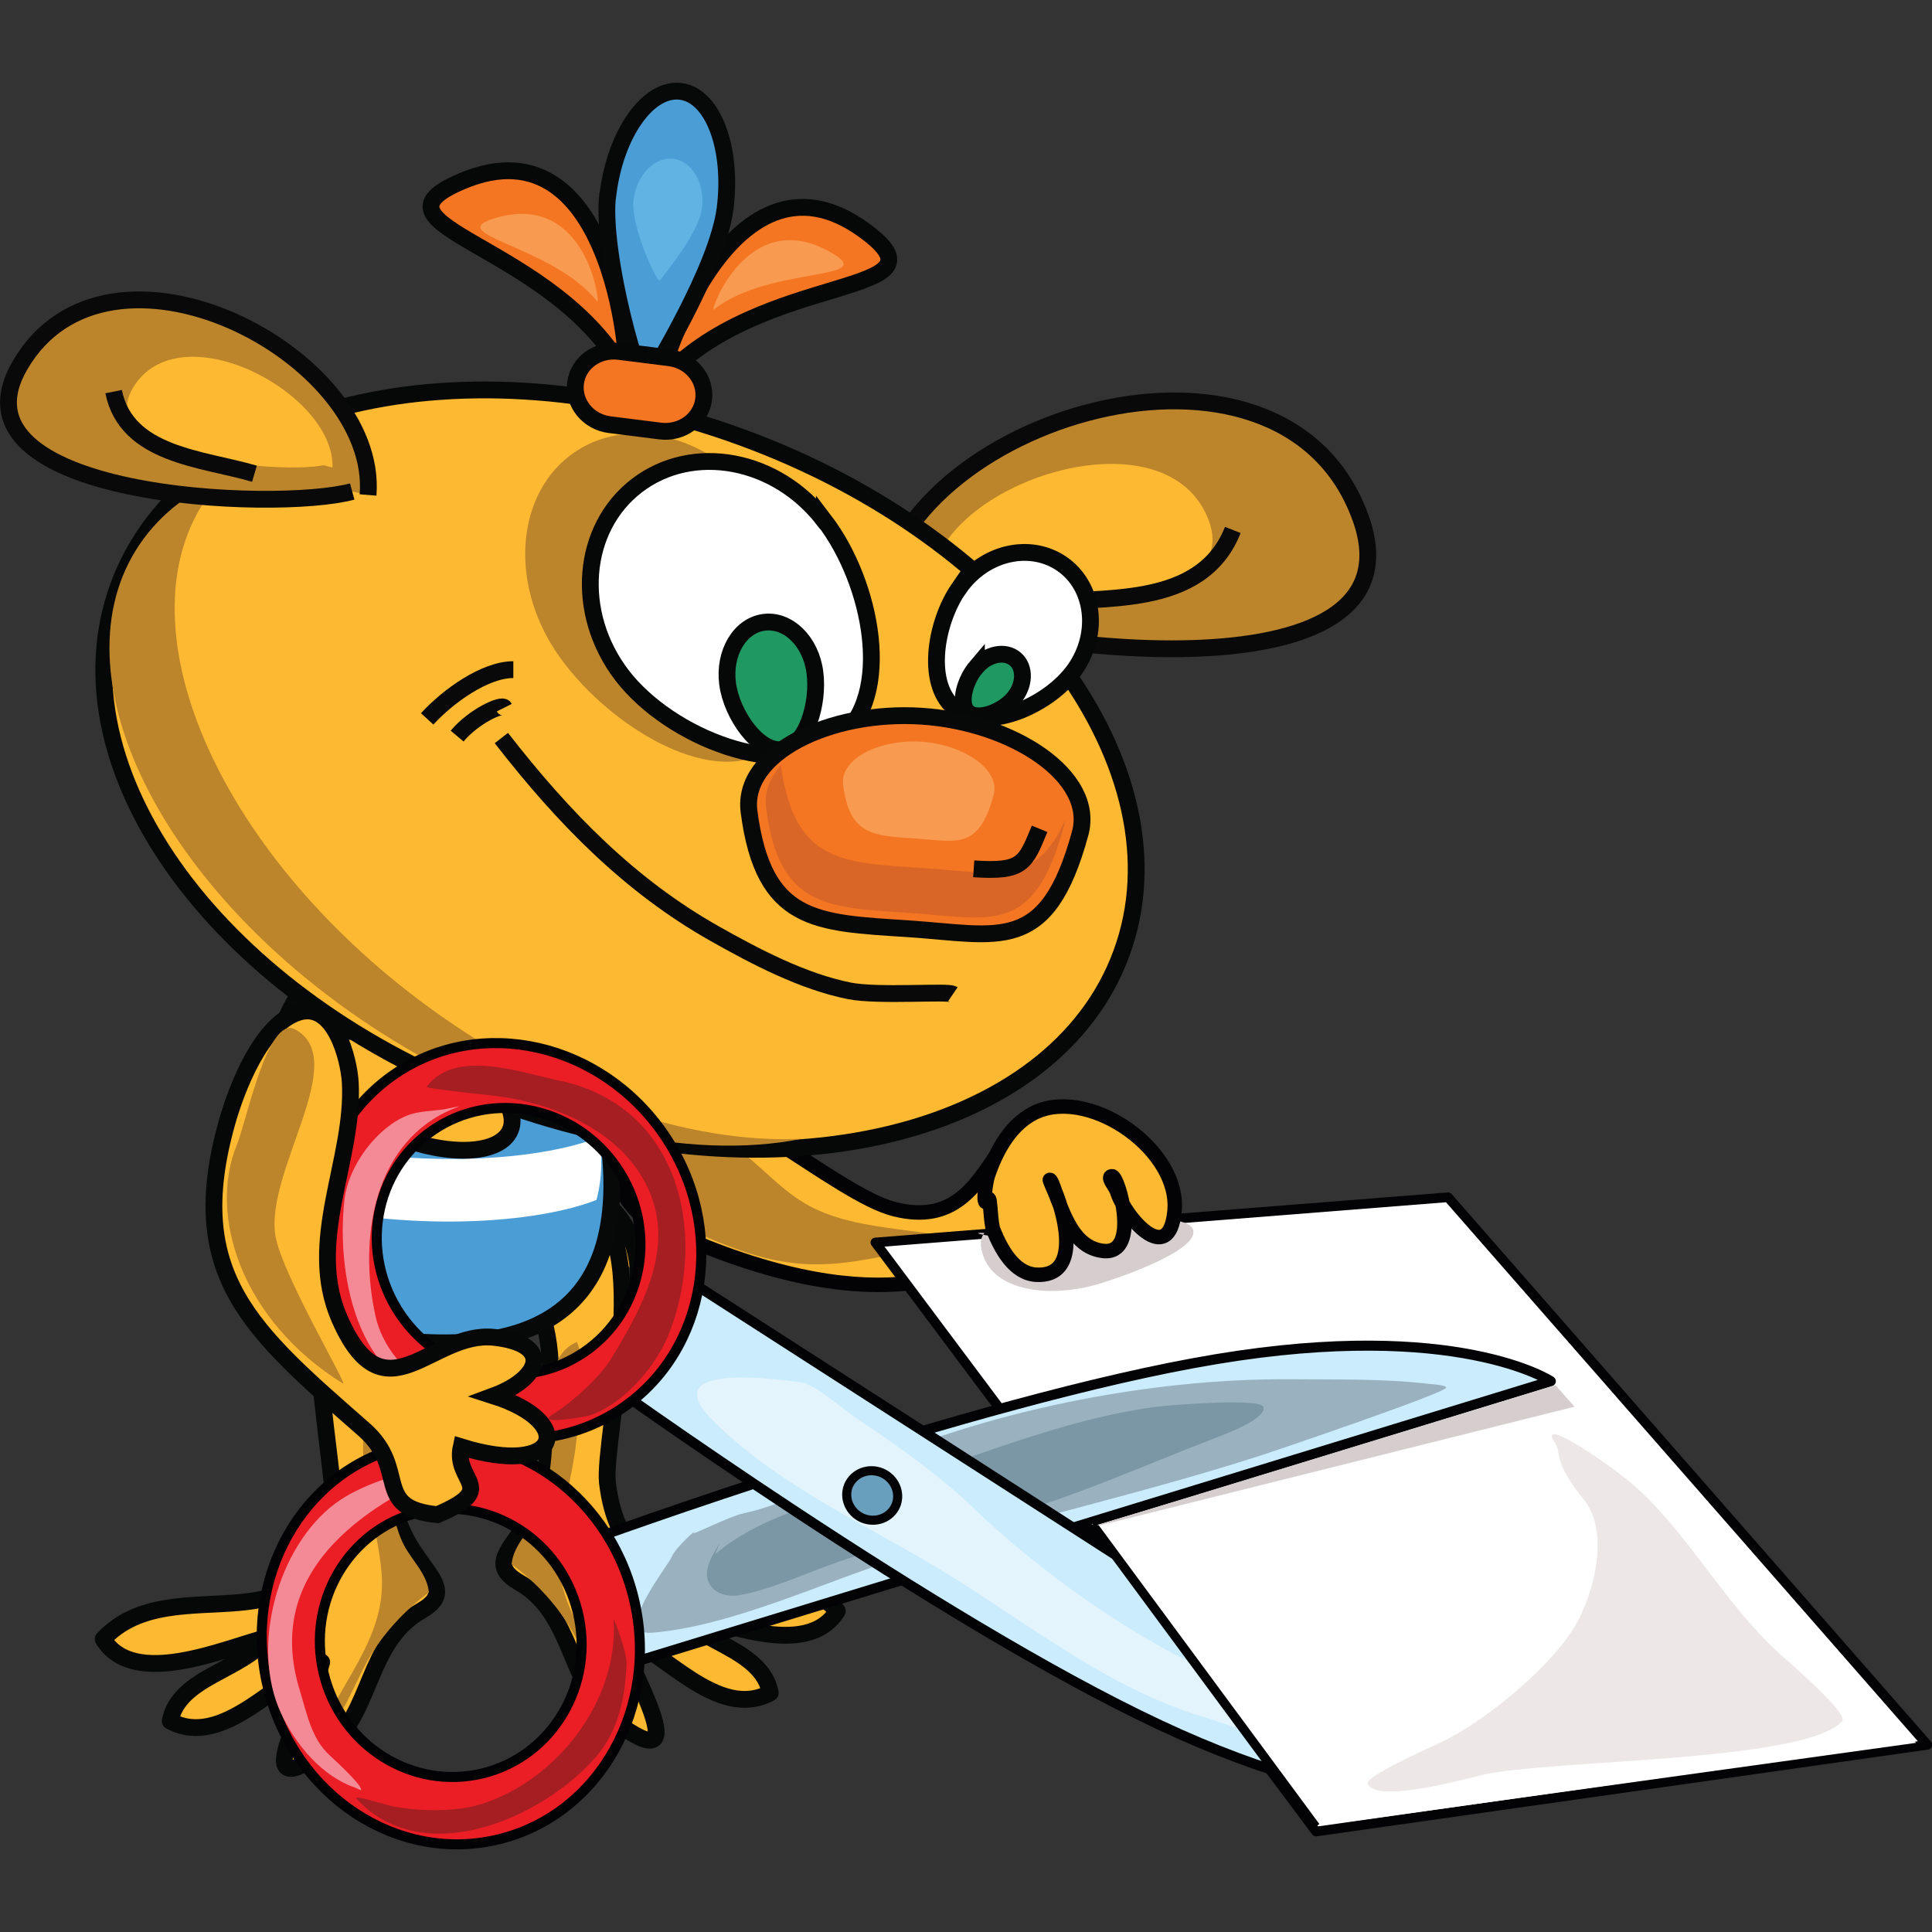 <?xml version="1.0" encoding="UTF-8"?>
<svg id="Layer_1" xmlns="http://www.w3.org/2000/svg" xmlns:xlink="http://www.w3.org/1999/xlink" version="1.1" viewBox="0 0 100 100">
  <rect x="0" y="0" width="100" height="100" fill="#333333" stroke="none"/>
  <!-- Generator: Adobe Illustrator 29.1.0, SVG Export Plug-In . SVG Version: 2.1.0 Build 142)  -->
  <defs>
    <clipPath id="clippath">
      <rect y="4.28" width="100" height="91.44" fill="none"/>
    </clipPath>
    <clipPath id="clippath-1">
      <path d="M22.95,50.87c-4.65-.18-8.17-1.11-8.72,7.39-.48,7.41,3.46,7.87,8.11,8.06,4.65.18,9.39-1.02,8.72-7.39-.75-7.1-2.52-7.88-5.57-8-.76-.03-1.61-.02-2.54-.06Z" fill="none"/>
    </clipPath>
  </defs>
  <g clip-path="url(#clippath)">
    <g>
      <path d="M29.85,62.57c4.31-.14,1.33,11.96,1.59,14.17.93,7.72,8.26,2.74,11.9,6.64-1.58,2.59-6.27.48-8.5-.09,1.26,1.72,4.59,2.05,5.03,4.33-2.73,1.47-5.55-2.25-7.84-3.05.34,1.49,4.32,7.96-.24,4.5-2.4-1.82-2.04-5.52-4.93-7.17-2.37-1.36,1.38-2.46,1.46-6.18.06-2.56.5-5.11-.22-7.52-.57-1.89-2.55-4.68.12-6.07,2.9-1.51,4.91,1.57,4.81,3.97" fill="#fdb931"/>
      <path d="M29.85,62.57c4.31-.14,1.33,11.96,1.59,14.17.93,7.72,8.26,2.74,11.9,6.64-1.58,2.59-6.27.48-8.5-.09,1.26,1.72,4.59,2.05,5.03,4.33-2.73,1.47-5.55-2.25-7.84-3.05.34,1.49,4.32,7.96-.24,4.5-2.4-1.82-2.04-5.52-4.93-7.17-2.37-1.36,1.38-2.46,1.46-6.18.06-2.56.5-5.11-.22-7.52-.57-1.89-2.55-4.68.12-6.07,2.9-1.51,4.91,1.57,4.81,3.97" fill="none" stroke="#060707" stroke-linecap="square" stroke-linejoin="round" stroke-width=".87"/>
      <path d="M29.98,69.76c-.28,1.6.03,3.26-.16,4.92-.19,1.71-.77,3.6-.9,5.4-.24,3.34,2.37,5.75,3.3,8.52-1.29-1.08-1.74-2.63-2.56-4.09-.78-1.4-1.94-2.63-3.18-3.55.1-1.03.99-1.73,1.4-2.67.43-.99.62-2.17.69-3.28.1-1.62-.66-4.72,1.29-5.55.12.28.17.58.14.87" fill="#bc842b"/>
      <path d="M34.53,56.91c2.52-.89,8.77,4.93,11.78,5.68,6.05,1.51,4.53-7.75,10.76-4.27,1.06.59,2.07,2.55.33,3.05-1.19.34-2.42.55-3.62.82.19.6,1.09.91,1.01,1.5-.29,2.29-1.84,1.37-3.38,1.59-1.48.21-5.85,3.59-17.47-1.88-2.79-1.32-3.32-6.44.25-6.58" fill="#fdb931" stroke="#030305" stroke-linecap="round" stroke-linejoin="round" stroke-width=".75"/>
      <path d="M33.08,58.05c-1.79,3.76,2.35,5.63,5.15,6.64,5.08,1.83,7.42-.26,12.42-.23-2.74-.97-5.86-.66-8.46-1.89-3.01-1.43-4.01-4.85-9.11-4.52Z" fill="#bc842b"/>
      <path d="M18.83,64.03c-4.31-.14-1.33,11.96-1.59,14.17-.93,7.72-8.26,2.74-11.9,6.64,1.58,2.59,6.27.48,8.5-.09-1.26,1.72-4.59,2.04-5.03,4.33,2.73,1.47,5.55-2.25,7.84-3.05-.34,1.49-4.32,7.96.24,4.5,2.4-1.82,2.04-5.52,4.93-7.17,2.37-1.36-1.38-2.46-1.46-6.18-.06-2.56-.5-5.11.22-7.52.57-1.89,2.55-4.68-.12-6.07-2.9-1.51-4.91,1.57-4.81,3.97" fill="#fdb931"/>
      <path d="M18.83,64.03c-4.31-.14-1.33,11.96-1.59,14.17-.93,7.72-8.26,2.74-11.9,6.64,1.58,2.59,6.27.48,8.5-.09-1.26,1.72-4.59,2.04-5.03,4.33,2.73,1.47,5.55-2.25,7.84-3.05-.34,1.49-4.32,7.96.24,4.5,2.4-1.82,2.04-5.52,4.93-7.17,2.37-1.36-1.38-2.46-1.46-6.18-.06-2.56-.5-5.11.22-7.52.57-1.89,2.55-4.68-.12-6.07-2.9-1.51-4.91,1.57-4.81,3.97" fill="none" stroke="#060707" stroke-linecap="square" stroke-linejoin="round" stroke-width=".87"/>
      <path d="M18.7,71.22c.28,1.6-.03,3.26.16,4.92.19,1.71.77,3.6.9,5.4.23,3.34-2.37,5.75-3.3,8.52,1.29-1.08,1.74-2.63,2.56-4.09.78-1.4,1.94-2.63,3.18-3.55-.1-1.03-.99-1.73-1.4-2.67-.43-.99-.62-2.17-.69-3.28-.1-1.62.66-4.72-1.29-5.55-.12.28-.17.58-.14.87" fill="#bc842b"/>
      <path d="M13.6,59.24c-.57,9.49,3.64,10.05,8.61,10.25s10.06-1.39,9.4-9.54c-.93-11.36-3.64-10.05-8.61-10.25s-8.74-1.36-9.4,9.54" fill="#4b9dd6"/>
      <path d="M13.6,59.24c-.57,9.49,3.64,10.05,8.61,10.25s10.06-1.39,9.4-9.54c-.93-11.36-3.64-10.05-8.61-10.25s-8.74-1.36-9.4,9.54Z" fill="none" stroke="#070808" stroke-miterlimit="14.88" stroke-width=".87"/>
      <g clip-path="url(#clippath-1)">
        <g>
          <path d="M12.08,51.53c1.82,1.18,5.48,2.07,9.74,2.24s7.98-.44,9.89-1.47c.8.52,1.24,1.09,1.22,1.67-.08,1.92-5.11,3.28-11.23,3.04-6.13-.24-11.03-2-10.96-3.92.02-.59.51-1.12,1.35-1.57" fill="#fff"/>
          <path d="M12.2,57.72c1.82,1.18,5.48,2.07,9.74,2.24s7.98-.44,9.89-1.47c.8.52,1.24,1.09,1.22,1.67-.08,1.92-5.11,3.28-11.23,3.04-6.13-.24-11.04-2-10.96-3.92.02-.59.51-1.12,1.35-1.57" fill="#fff"/>
        </g>
      </g>
      <path d="M16.34,54.4c-.52,1.28,1.31,3.24,4.1,4.37,2.78,1.13,5.46,1,5.98-.29.52-1.28-1.31-3.24-4.1-4.37-2.78-1.13-5.46-1-5.98.29" fill="#fdb931"/>
      <path d="M16.34,54.4c-.52,1.28,1.31,3.24,4.1,4.37,2.78,1.13,5.46,1,5.98-.29.52-1.28-1.31-3.24-4.1-4.37-2.78-1.13-5.46-1-5.98.29Z" fill="none" stroke="#060707" stroke-miterlimit="14.88" stroke-width=".87"/>
      <path d="M45.51,31.28c.93-9.57,20.82-15.71,24.9-4.51,3.59,9.84-18.88,6.79-23.8,4.47" fill="#bc842b"/>
      <path d="M45.51,31.28c.93-9.57,20.82-15.71,24.9-4.51,3.59,9.84-18.88,6.79-23.8,4.47" fill="none" stroke="#090909" stroke-miterlimit="14.88" stroke-width=".87"/>
      <path d="M48.22,29.87c.73-5.05,12.26-8.69,14.36-2.89,1.85,5.1-10.96,3.96-13.73,2.84" fill="#fdb931"/>
      <g>
        <path d="M63.81,27.43c-1.64,4.14-6.78,3.4-10.43,3.81" fill="none" stroke="#090909" stroke-miterlimit="14.88" stroke-width=".87"/>
        <path d="M27.27,45.95c-1.86-1.2-3.4-2.95-4.57-5.11-.02-.03-.03-.06-.05-.09" fill="none" stroke="#090909" stroke-miterlimit="14.88" stroke-width=".87"/>
        <path d="M30.52,32.73c-.07-.05-.2-.36-.19-.16.58.88.94,1.95,2.17,2.37" fill="none" stroke="#090909" stroke-miterlimit="14.88" stroke-width=".87"/>
      </g>
      <path d="M6.13,30.34c-3.48,9.5,5.33,21.46,19.67,26.7,14.34,5.24,28.78,1.79,32.25-7.71,3.48-9.5-5.33-21.46-19.67-26.7s-28.78-1.79-32.25,7.71" fill="#fdb931"/>
      <path d="M6.13,30.34c-3.48,9.5,5.33,21.46,19.67,26.7,14.34,5.24,28.78,1.79,32.25-7.71,3.48-9.5-5.33-21.46-19.67-26.7s-28.78-1.79-32.25,7.71Z" fill="none" stroke="#060707" stroke-miterlimit="14.88" stroke-width=".87"/>
      <path d="M49.64,30.44c-1.28,1.85-1.77,5.14-.11,6.3,1.66,1.15,4.84-.27,6.12-2.12s.98-4.28-.68-5.43-4.05-.59-5.33,1.26" fill="#fff"/>
      <path d="M49.64,30.44c-1.28,1.85-1.77,5.14-.11,6.3,1.66,1.15,4.84-.27,6.12-2.12s.98-4.28-.68-5.43-4.05-.59-5.33,1.26h0Z" fill="none" stroke="#060707" stroke-miterlimit="14.88" stroke-width=".87"/>
      <path d="M50.54,34.51c-.58.68-.96,1.91-.43,2.37.53.45,1.77-.04,2.35-.72s.62-1.6.09-2.05-1.43-.27-2.01.41" fill="#1f9862"/>
      <path d="M50.54,34.51c-.58.68-.96,1.91-.43,2.37.53.45,1.77-.04,2.35-.72s.62-1.6.09-2.05-1.43-.27-2.01.41h0Z" fill="none" stroke="#060707" stroke-miterlimit="14.88" stroke-width=".87"/>
      <path d="M28.77,33.72c2.47,3.7,7.95,7.12,10.97,5.11,3.02-2.02,2.44-8.71-.03-12.41-2.46-3.69-6.91-5.06-9.93-3.04s-3.47,6.64-1.01,10.34" fill="#bc842b"/>
      <path d="M42.67,26.94c2.46,3.22,3.62,9.1.73,11.32-2.89,2.21-8.73-.08-11.2-3.3s-2.12-7.62.77-9.83,7.23-1.4,9.69,1.82" fill="#fff"/>
      <path d="M42.67,26.94c2.46,3.22,3.62,9.1.73,11.32-2.89,2.21-8.73-.08-11.2-3.3s-2.12-7.62.77-9.83,7.23-1.4,9.69,1.82h.01Z" fill="none" stroke="#060707" stroke-miterlimit="14.88" stroke-width=".87"/>
      <path d="M42.18,34.81c.21,1.59-.44,3.83-1.68,3.99-1.25.16-2.63-1.81-2.84-3.41s.64-3.02,1.89-3.18,2.43,1,2.63,2.6" fill="#1f9862"/>
      <path d="M42.18,34.81c.21,1.59-.44,3.83-1.68,3.99-1.25.16-2.63-1.81-2.84-3.41s.64-3.02,1.89-3.18,2.43,1,2.63,2.6Z" fill="none" stroke="#060707" stroke-miterlimit="14.88" stroke-width=".87"/>
      <path d="M38.77,42.01c.75,5.75,3.48,5.75,8.21,6.06,4.74.31,7.21,1.38,8.93-4.94.8-2.94-3.48-5.75-8.21-6.06-4.74-.31-9.33,1.92-8.93,4.94" fill="#f47622"/>
      <path d="M38.77,42.01c.75,5.75,3.48,5.75,8.21,6.06,4.74.31,7.21,1.38,8.93-4.94.8-2.94-3.48-5.75-8.21-6.06-4.74-.31-9.33,1.92-8.93,4.94Z" fill="none" stroke="#070808" stroke-miterlimit="14.88" stroke-width=".87"/>
      <path d="M40.42,39.62c.7,5.03,3.14,5.03,7.36,5.31,3.67.24,5.82.98,7.34-2.46,0,.12-.03.23-.07.35-1.55,5.67-3.77,4.71-8.02,4.43s-6.71-.28-7.38-5.44c-.1-.81.19-1.55.77-2.2" fill="#d96627"/>
      <path d="M43.64,40.64c.34,2.62,1.58,2.61,3.73,2.76,2.15.14,3.28.63,4.06-2.25.36-1.34-1.58-2.61-3.73-2.76-2.15-.14-4.24.87-4.06,2.24" fill="#f89a50"/>
      <g>
        <path d="M53.81,42.9c-.74,1.79-.87,2.24-3.41,2.07" fill="none" stroke="#070808" stroke-miterlimit="14.88" stroke-width=".87"/>
        <g>
          <path d="M49.32,51.46c-.25-.17-3.83.12-5.34-.17-2.42-.48-4.89-1.78-6.98-2.96-4.38-2.47-7.8-5.95-11.05-10.13" fill="none" stroke="#090909" stroke-miterlimit="14.88" stroke-width=".87"/>
          <path d="M23.66,38.1c.87-1.04,2.33-1.69,2.44-1.47" fill="none" stroke="#090909" stroke-miterlimit="14.88" stroke-width=".87"/>
          <path d="M26.57,34.66c-1.48,0-3.39,1.38-4.46,2.55" fill="none" stroke="#090909" stroke-miterlimit="14.88" stroke-width=".87"/>
        </g>
      </g>
      <path d="M34.2,19.75c-.4.46,3.42-13.01,10.53-7.83,4.86,3.54-5.36,2.01-10.53,7.83" fill="#f47622"/>
      <path d="M34.2,19.75c-.4.46,3.42-13.01,10.53-7.83,4.86,3.54-5.36,2.01-10.53,7.83Z" fill="none" stroke="#060707" stroke-miterlimit="14.88" stroke-width=".87"/>
      <path d="M32.39,19.4c.29.53-.38-13.45-8.48-10.02-5.54,2.34,4.76,3.18,8.48,10.02" fill="#f47622"/>
      <path d="M32.39,19.4c.29.53-.38-13.45-8.48-10.02-5.54,2.34,4.76,3.18,8.48,10.02Z" fill="none" stroke="#060707" stroke-miterlimit="14.88" stroke-width=".87"/>
      <path d="M31.46,10.02c-.4,3.14,1.75,10.43,2.01,9.89.34-.71,3.65-5.97,4.06-9.11.4-3.14-.63-5.86-2.3-6.07s-3.36,2.16-3.76,5.3" fill="#4b9dd6"/>
      <path d="M31.46,10.02c-.4,3.14,1.75,10.43,2.01,9.89.34-.71,3.65-5.97,4.06-9.11.4-3.14-.63-5.86-2.3-6.07s-3.36,2.16-3.76,5.3h-.01Z" fill="none" stroke="#070808" stroke-miterlimit="14.88" stroke-width=".87"/>
      <path d="M29.79,19.83c-.13,1.05.66,2.01,1.76,2.15l2.62.33c1.11.14,2.12-.59,2.25-1.64s-.66-2.01-1.76-2.15l-2.62-.33c-1.11-.14-2.12.59-2.25,1.64" fill="#f47622"/>
      <path d="M29.79,19.83c-.13,1.05.66,2.01,1.76,2.15l2.62.33c1.11.14,2.12-.59,2.25-1.64s-.66-2.01-1.76-2.15l-2.62-.33c-1.11-.14-2.12.59-2.25,1.64Z" fill="none" stroke="#060707" stroke-miterlimit="14.88" stroke-width=".87"/>
      <path d="M36.94,16.03c-.23.18,1.71-5.35,5.95-3.03,2.9,1.58-3.07.72-5.95,3.03" fill="#f89a50"/>
      <path d="M30.91,15.6c.18.23-.51-5.61-5.14-4.35-3.17.86,2.83,1.43,5.14,4.35" fill="#f89a50"/>
      <path d="M32.79,10.35c-.17,1.3,1.24,4.38,1.38,4.16.18-.29,1.99-2.41,2.16-3.71s-.49-2.45-1.47-2.58c-.98-.12-1.9.83-2.07,2.13" fill="#61b3e4"/>
      <path d="M11.56,24.71c-.2.21-.39.42-.56.65-4.95,6.36-.2,18.15,10.61,26.34,6.65,5.04,14.05,7.54,19.91,7.24-5.85,1.18-13.8-.55-21.24-5.14-11.55-7.13-17.48-18.47-13.25-25.32,1.04-1.68,2.6-2.94,4.53-3.77" fill="#bc842b"/>
      <path d="M19.05,25.62c.59-7.28-13.45-14.55-18.01-6.72-4.01,6.87,13.21,7.62,17.19,6.54" fill="#bc842b"/>
      <path d="M19.05,25.62c.59-7.28-13.45-14.55-18.01-6.72-4.01,6.87,13.21,7.62,17.19,6.54" fill="none" stroke="#090909" stroke-miterlimit="14.88" stroke-width=".87"/>
      <path d="M17.21,24.2c.13-3.88-7.99-8.15-10.35-4.09-2.07,3.56,7.66,4.44,9.88,3.97" fill="#fdb931"/>
      <path d="M5.88,20.27c.67,3.31,4.61,3.46,7.29,4.25" fill="none" stroke="#090909" stroke-miterlimit="14.88" stroke-width=".87"/>
      <path d="M68.12,94.8l-22.81-30.49,29.64-2.34,24.81,28.34-31.64,4.49Z" fill="#fff" stroke="#030305" stroke-linejoin="round" stroke-width=".5"/>
      <path d="M32.31,86.19l47.96-14.7s-4.84-3.22-17.32-1.14c-12.48,2.07-32.61,9.43-32.61,9.43l1.97,6.41Z" fill="#cbecfc" stroke="#030305" stroke-linejoin="round" stroke-width=".52"/>
      <path d="M35.9,79.35c-.12.14,1.84-.86,2.58-1.02,1.78-.37,4-1.46,5.67-2.22,6.74-3.05,15.24-4.77,22.61-4.72,2.37.02,4.87-.04,7.21.24.12.01.93.06.88.2-.1.29-8.71,3.22-9.64,3.52-6.14,1.98-12.4,3.34-18.54,5.26-3.99,1.25-8.79,3.57-12.93,3.9-2.09.17.85-3.48,1.03-3.93.19-.49,1.42-1.56,1.13-1.24h0Z" fill="#9ab2c0"/>
      <path d="M36.91,80.68c-.07-.12.13-.27.24-.35,1.34-1.11,3.49-2.08,5.17-2.47,5.9-1.35,11.44-4.22,17.48-5.04.56-.08,5.44-.48,5.59,0,.19.63-2.06,1.44-2.51,1.62-2.79,1.07-5.42,2.22-8.24,3.21-3.71,1.3-7.63,1.92-11.33,3.22-1.61.56-3.32,1.37-4.99,1.69-.71.13-1.52-.09-1.71-.87-.18-.72.71-1.88.65-1.83" fill="#7b96a4"/>
      <path d="M32.8,82.72c1.37,5.61-1.75,11.2-6.98,12.48s-10.58-2.24-11.95-7.85,1.75-11.2,6.98-12.48c5.23-1.28,10.58,2.24,11.95,7.85ZM29.9,83.43c-.91-3.73-4.59-6.03-8.22-5.15-3.63.89-5.83,4.63-4.92,8.36s4.59,6.03,8.22,5.15c3.63-.89,5.83-4.63,4.92-8.36Z" fill="#eb1d25" stroke="#030305" stroke-linejoin="round" stroke-width=".52"/>
      <path d="M34.81,65.74l42.19,27.13s-5.53,1.79-16.98-3.59c-11.46-5.37-28.84-17.9-28.84-17.9l3.63-5.64Z" fill="#cbecfc" stroke="#030305" stroke-linejoin="round" stroke-width=".52"/>
      <path d="M34.39,58.76c-3.25-4.78-9.49-6.21-13.94-3.18-4.45,3.02-5.43,9.35-2.19,14.13,3.25,4.78,9.49,6.21,13.94,3.18,4.45-3.02,5.43-9.35,2.19-14.13ZM31.92,60.44c2.16,3.18,1.4,7.45-1.69,9.55s-7.34,1.22-9.5-1.95c-2.16-3.18-1.4-7.45,1.69-9.55s7.34-1.22,9.5,1.95Z" fill="#eb1d25" stroke="#030305" stroke-linejoin="round" stroke-width=".52"/>
      <path d="M41.83,71.61c-.52-.17.31.2.45.29.8.53,1.51,1.15,2.3,1.68,1.97,1.31,4.12,2.85,5.82,4.49,3.37,3.25,8.5,6.93,12.83,8.7,1.73.71,3.36,1.68,5.04,2.48.21.1,2.65,1.03,2.6,1.16-.55,1.42-7.42-1.2-8.51-1.52-5.1-1.51-9.25-4.97-13.79-7.71-3.9-2.34-8.52-4.43-11.74-7.73-3.28-3.36,5.27-1.76,5-1.85h0Z" fill="#e3f4fd"/>
      <path d="M43.92,76.89c-.27.65.06,1.4.73,1.69.68.28,1.44-.01,1.72-.66.27-.65-.06-1.4-.73-1.69-.68-.28-1.44.01-1.72.66Z" fill="#689fbd" stroke="#030305" stroke-linejoin="round" stroke-width=".47"/>
      <path d="M31.76,83.85c.27,4.11-2.86,8.22-6.75,9.5-1.36.45-3.22.41-4.61.16-.41-.07-2.18-.66-1.95-.41,3.49,3.77,9.7.96,12.41-2.18,1.15-1.33,1.51-3.1,1.57-4.82.02-.6-.69-2.47-.67-2.25Z" fill="#a41e22"/>
      <path d="M22.1,56.24c1.46-1.98,4.91-.71,6.79-.32,6.25,1.27,7.74,7.84,5.78,13-.66,1.74-2.35,3.74-4.15,4.34-.25.08-2.06.38-2.13.17-.03-.1.29-.27.35-.3.98-.65,2.32-1.85,2.93-2.86,1.73-2.86,3.49-6.12,1.56-9.35-1.45-2.44-4.35-3.66-7.04-4.12-.63-.11-4.16-.44-4.09-.54v-.02Z" fill="#a41e22"/>
      <path d="M23.72,57.29c-4.42,1.62-5.19,6.85-4.27,10.89.31,1.36,1.31,2.63,2.39,3.33.37.24,2.25.81,1.62.8-4.73-.05-6.11-6.01-5.63-10.21.21-1.83,1.74-3.78,3.27-4.37.58-.23,1.33-.22,1.93-.32.18-.03.91-.2.69-.12Z" fill="#f48a96"/>
      <path d="M23.23,76.06c.12-.05-.7-.03-.85-.02-1.54.09-3.8.85-5.04,1.79-2.97,2.23-4.4,7.4-2.79,10.86.75,1.61,2.12,3.26,3.84,3.84.02,0,.28.14.29.13.16-.18-1.46-1.66-1.61-1.8-.95-.85-1.2-2.22-1.55-3.36-1.88-6.07,3.16-9.49,7.71-11.44Z" fill="#f48a96"/>
      <path d="M56.5,78.89l11.71,15.62,30.96-4.3-16.5-19.01-25.91,7.74" fill="#fff"/>
      <path d="M68.1,94.55l-11.55-15.64" fill="#fff" stroke="#030305" stroke-linejoin="round" stroke-width=".47"/>
      <path d="M56.99,78.94l24.51-6.13-.99-1.11-23.74,7.25" fill="#d6cece"/>
      <path d="M50.96,63.82s-.43.35,0,1.35c.72,1.66,3.36,1.98,5.69,1.35.83-.22,5.01-1.61,5.12-2.7.15-1.37-6.02-.48-7.53.07-1.35.49-4.66-.15-3.28-.07,1.24.08.2,0,0,0Z" fill="#d6cece"/>
      <path d="M23.87,74.89c5.11,1.59,6.01-1.26,1.68-2.64,2.43-.9,3.11-2.69.02-3.03-3.27-.35-5.65,4.37-7.99-.95-1.77-4.03.77-8.22.55-12.24-.07-1.22-.82-4.18-2.65-3.64-1.97.58-3.26,4.03-3.73,5.7-2.23,7.92,1.28,10.8,7.09,15.9,2.36,2.07.38,4.07,3.8,4.41,3.25-1.39.83-1.7,1.23-3.51Z" fill="#fdb931" stroke="#060707" stroke-linecap="round" stroke-miterlimit="14.88" stroke-width=".87"/>
      <path d="M15.27,53.28c-1.41-.76-2.52,4.79-3,5.95-1.52,3.67.23,9.12,5.48,12.38.31.19-3.1-5.57-3.48-7.57-.63-3.35,3.94-9.18,1-10.76Z" fill="#bc842b"/>
      <path d="M51.16,62.07c.11-.18.1,1.23.26,1.61.38.94,1.05,2.23,2.21,2.3,2.32.13,1.5-3.03,1.02-4.22-.03-.06-.23-.7-.31-.69-.02,0,.22.55.24.59.48,1.18.98,2.92,2.53,3.09,1.94.2.77-3.92.44-3.87-.28.04.19.53.27.8.42,1.34,2.67,3.93,2.97,1.04.33-3.14-4.22-6.36-7.06-5.21-1.37.56-2.16,2.03-2.6,3.35-.12.35-.32,1.82.04,1.22h0Z" fill="#fdb931" stroke="#030305" stroke-linecap="round" stroke-linejoin="round" stroke-width=".75"/>
      <path d="M80.43,74.59c.18.3.17.28.24.67.15.84.75,1.67,1.28,2.32,1.32,1.6.64,4.46-.19,6.15-1.12,2.29-4.85,5.35-7.13,6.43-.53.25-3.98,1.78-3.84,2.16.41,1.06,5.12-.26,5.93-.45,3.53-.81,16.67-.64,18.63-2.78.36-.4-2.82-3.11-3.29-3.54-2.78-2.54-4.57-6-7.32-8.52-1.2-1.1-5.1-3.75-4.32-2.44h.01Z" fill="#ede7e7"/>
    </g>
  </g>
</svg>